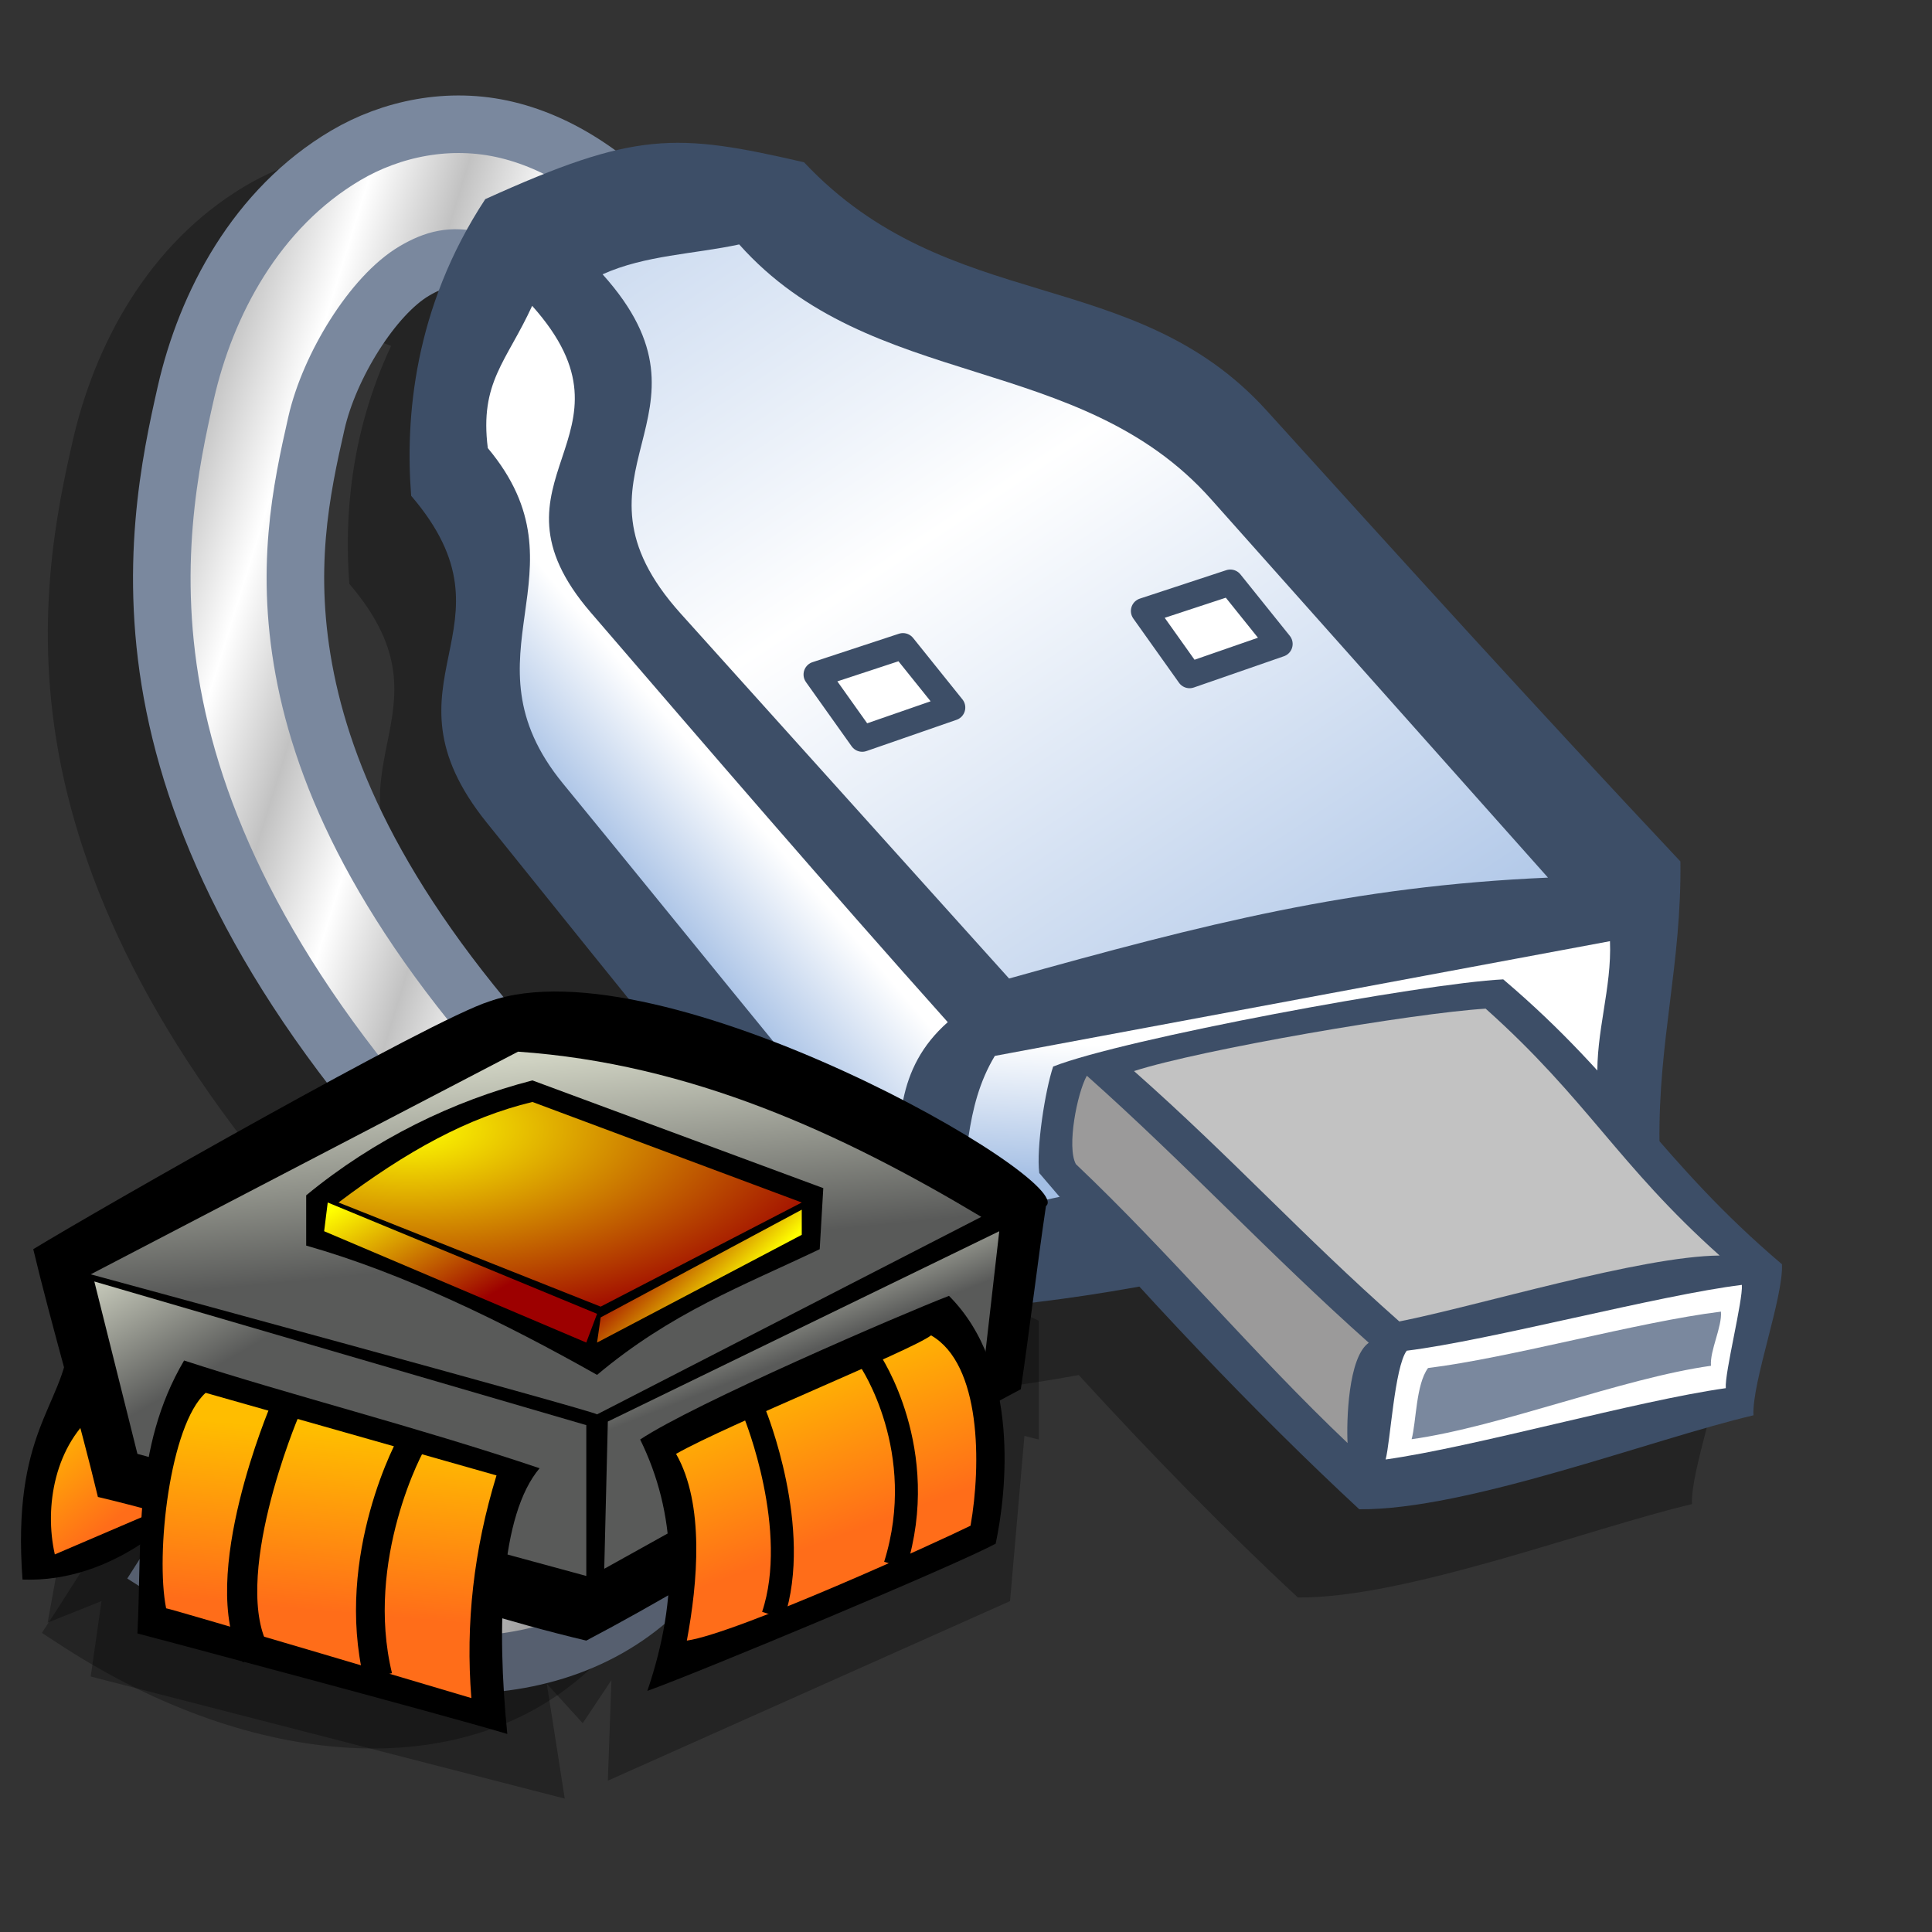 <?xml version="1.0" encoding="UTF-8" standalone="no"?>
<!-- Created with Inkscape (http://www.inkscape.org/) -->
<svg
   xmlns:dc="http://purl.org/dc/elements/1.1/"
   xmlns:cc="http://creativecommons.org/ns#"
   xmlns:rdf="http://www.w3.org/1999/02/22-rdf-syntax-ns#"
   xmlns:svg="http://www.w3.org/2000/svg"
   xmlns="http://www.w3.org/2000/svg"
   xmlns:xlink="http://www.w3.org/1999/xlink"
   xmlns:sodipodi="http://sodipodi.sourceforge.net/DTD/sodipodi-0.dtd"
   xmlns:inkscape="http://www.inkscape.org/namespaces/inkscape"
   width="72pt"
   height="72pt"
   id="svg2066"
   sodipodi:version="0.32"
   inkscape:version="0.46+devel"
   sodipodi:docbase="/home/zeus/.icons/gartoon/scalable/devices"
   sodipodi:docname="gnome-device-manager-device-usb-interface.svg"
   inkscape:output_extension="org.inkscape.output.svg.inkscape">
  <rect width="100%" height="100%" fill="#333333" stroke="none"/>
  <defs
     id="defs3">
    <linearGradient
       inkscape:collect="always"
       id="linearGradient3332">
      <stop
         style="stop-color:#c2c2c2;stop-opacity:1"
         offset="0"
         id="stop3334" />
      <stop
         style="stop-color:#ffffff;stop-opacity:1"
         offset="1"
         id="stop3336" />
    </linearGradient>
    <linearGradient
       id="linearGradient3299">
      <stop
         id="stop3301"
         style="stop-color:#a3bee4;stop-opacity:1"
         offset="0" />
      <stop
         id="stop3303"
         style="stop-color:#ffffff;stop-opacity:1"
         offset="1" />
    </linearGradient>
    <linearGradient
       id="linearGradient2175">
      <stop
         offset="0"
         style="stop-color:#7fa8e3;stop-opacity:0.741;"
         id="stop2177" />
      <stop
         offset="1"
         style="stop-color:#ffffff;stop-opacity:0.29;"
         id="stop2176" />
    </linearGradient>
    <defs
       id="defs697">
      <linearGradient
         id="linearGradient768">
        <stop
           style="stop-color:#970000;stop-opacity:1;"
           offset="0"
           id="stop769" />
        <stop
           style="stop-color:#ffffff;stop-opacity:0;"
           offset="1"
           id="stop770" />
      </linearGradient>
      <linearGradient
         id="linearGradient762">
        <stop
           style="stop-color:#7d7d7d;stop-opacity:1;"
           offset="0"
           id="stop763" />
        <stop
           style="stop-color:#ffffff;stop-opacity:1;"
           offset="1"
           id="stop764" />
      </linearGradient>
      <linearGradient
         id="linearGradient734">
        <stop
           style="stop-color:#7fa8e3;stop-opacity:0.741;"
           offset="0"
           id="stop735" />
        <stop
           style="stop-color:#ffffff;stop-opacity:0.29;"
           offset="1"
           id="stop736" />
      </linearGradient>
      <linearGradient
         id="linearGradient714"
         x1="0"
         y1="0.5"
         x2="1"
         y2="0.5"
         gradientUnits="objectBoundingBox"
         spreadMethod="pad"
         xlink:href="#linearGradient2175" />
      <linearGradient
         xlink:href="#linearGradient714"
         id="linearGradient717"
         x1="52.699"
         y1="118.881"
         x2="27.752"
         y2="95.902"
         gradientUnits="userSpaceOnUse"
         gradientTransform="scale(1.615,0.619)"
         spreadMethod="pad" />
      <linearGradient
         xlink:href="#linearGradient734"
         id="linearGradient719"
         x1="8.762"
         y1="64.305"
         x2="27.938"
         y2="87.763"
         gradientUnits="userSpaceOnUse"
         gradientTransform="matrix(1.615,0,0,0.619,7.394509e-8,-1.278808e-6)"
         spreadMethod="pad" />
      <linearGradient
         xlink:href="#linearGradient714"
         id="linearGradient721"
         x1="21.656"
         y1="86.003"
         x2="33.825"
         y2="57.582"
         gradientUnits="userSpaceOnUse"
         spreadMethod="pad"
         gradientTransform="matrix(1.066,0,0,0.938,7.394509e-8,-1.278808e-6)" />
      <linearGradient
         xlink:href="#linearGradient714"
         id="linearGradient723"
         x1="43.402"
         y1="124.643"
         x2="42.538"
         y2="116.731"
         gradientUnits="userSpaceOnUse"
         gradientTransform="scale(1.519,0.658)"
         spreadMethod="pad" />
      <linearGradient
         xlink:href="#linearGradient714"
         id="linearGradient725"
         x1="42.164"
         y1="103.866"
         x2="46.259"
         y2="115.265"
         gradientUnits="userSpaceOnUse"
         gradientTransform="matrix(1.519,0,0,0.658,7.394509e-8,-1.278808e-6)"
         spreadMethod="pad" />
      <linearGradient
         xlink:href="#linearGradient762"
         id="linearGradient761"
         x1="28.345"
         y1="41.448"
         x2="5.58"
         y2="27.469"
         gradientUnits="userSpaceOnUse"
         spreadMethod="pad"
         gradientTransform="scale(1.518,0.659)" />
      <linearGradient
         xlink:href="#linearGradient768"
         id="linearGradient766"
         x1="9.884"
         y1="34.841"
         x2="-1.722"
         y2="27.354"
         gradientUnits="userSpaceOnUse"
         spreadMethod="pad"
         gradientTransform="scale(1.619,0.618)" />
    </defs>
    <defs
       id="defs2196">
      <sodipodi:namedview
         id="namedview909" />
      <defs
         id="defs550">
        <linearGradient
           x1="0"
           y1="0"
           x2="1"
           y2="0"
           id="linearGradient632"
           gradientUnits="objectBoundingBox"
           spreadMethod="pad">
          <stop
             style="stop-color:#ffb700;stop-opacity:1;"
             offset="0"
             id="stop633" />
          <stop
             style="stop-color:#ffd58f;stop-opacity:0;"
             offset="1"
             id="stop634" />
        </linearGradient>
        <linearGradient
           x1="0"
           y1="0"
           x2="1"
           y2="0"
           id="linearGradient556"
           gradientUnits="objectBoundingBox"
           spreadMethod="pad">
          <stop
             style="stop-color:#000000;stop-opacity:1;"
             offset="0"
             id="stop557" />
          <stop
             style="stop-color:#bdf2ff;stop-opacity:0.384;"
             offset="1"
             id="stop558" />
        </linearGradient>
        <linearGradient
           id="linearGradient559"
           xlink:href="#linearGradient632"
           x1="60.645"
           y1="19.296"
           x2="35.371"
           y2="69.143"
           gradientUnits="userSpaceOnUse"
           spreadMethod="pad" />
        <linearGradient
           xlink:href="#linearGradient632"
           id="linearGradient631"
           x1="85.638"
           y1="17.444"
           x2="73.916"
           y2="54.628"
           gradientUnits="userSpaceOnUse"
           spreadMethod="pad"
           gradientTransform="scale(0.741,1.35)" />
      </defs>
    </defs>
    <linearGradient
       inkscape:collect="always"
       xlink:href="#linearGradient3299"
       id="linearGradient3333"
       gradientUnits="userSpaceOnUse"
       gradientTransform="matrix(1.786,8.8018786e-2,-5.9190321e-2,1.201,-19.263,-48.147)"
       spreadMethod="reflect"
       x1="12.433"
       y1="43.177"
       x2="34.684"
       y2="60.584" />
    <linearGradient
       inkscape:collect="always"
       xlink:href="#linearGradient3299"
       id="linearGradient3335"
       gradientUnits="userSpaceOnUse"
       gradientTransform="matrix(1.19,5.8644636e-2,-5.8644636e-2,1.19,-10.148,-24.438)"
       x1="22.555"
       y1="51.247"
       x2="27.114"
       y2="46.298" />
    <linearGradient
       inkscape:collect="always"
       xlink:href="#linearGradient3299"
       id="linearGradient3337"
       gradientUnits="userSpaceOnUse"
       gradientTransform="matrix(1.932,9.5218241e-2,-5.4714917e-2,1.11,-19.263,-48.147)"
       x1="45.136"
       y1="95.73"
       x2="44.255"
       y2="88.895" />
    <linearGradient
       inkscape:collect="always"
       xlink:href="#linearGradient3332"
       id="linearGradient3372"
       gradientUnits="userSpaceOnUse"
       spreadMethod="reflect"
       x1="8.912"
       y1="42.737"
       x2="13.508"
       y2="43.797"
       gradientTransform="matrix(0.951,7.0560867e-2,-7.0560867e-2,0.951,8.018,-1.536)" />
    <linearGradient
       spreadMethod="pad"
       gradientUnits="userSpaceOnUse"
       y2="60.733"
       x2="6.973"
       y1="52.571"
       x1="0.931"
       id="linearGradient591"
       xlink:href="#linearGradient577"
       gradientTransform="scale(0.95,1.053)" />
    <linearGradient
       spreadMethod="pad"
       gradientUnits="userSpaceOnUse"
       y2="50.903"
       x2="65.302"
       y1="42.959"
       x1="61.635"
       id="linearGradient588"
       xlink:href="#linearGradient568"
       gradientTransform="scale(1.082,0.924)" />
    <linearGradient
       gradientTransform="scale(0.992,1.008)"
       spreadMethod="pad"
       gradientUnits="userSpaceOnUse"
       y2="62.949"
       x2="73.033"
       y1="48.13"
       x1="67.597"
       id="linearGradient583"
       xlink:href="#linearGradient577" />
    <linearGradient
       gradientTransform="scale(1.302,0.768)"
       spreadMethod="pad"
       gradientUnits="userSpaceOnUse"
       y2="64.278"
       x2="12.933"
       y1="54.634"
       x1="3.444"
       id="linearGradient581"
       xlink:href="#linearGradient568" />
    <linearGradient
       gradientTransform="scale(1.046,0.956)"
       spreadMethod="pad"
       gradientUnits="userSpaceOnUse"
       y2="73.35"
       x2="24.192"
       y1="57.072"
       x1="25.757"
       id="linearGradient573"
       xlink:href="#linearGradient577" />
    <linearGradient
       spreadMethod="pad"
       gradientTransform="scale(1.567,0.638)"
       gradientUnits="userSpaceOnUse"
       y2="61.846"
       x2="29.506"
       y1="36.166"
       x1="23.422"
       id="linearGradient571"
       xlink:href="#linearGradient568" />
    <linearGradient
       gradientTransform="scale(1.241,0.806)"
       spreadMethod="pad"
       gradientUnits="userSpaceOnUse"
       y2="41.139"
       x2="49.203"
       y1="45.399"
       x1="55.493"
       id="linearGradient565"
       xlink:href="#linearGradient557" />
    <radialGradient
       gradientTransform="scale(1.494,0.669)"
       spreadMethod="pad"
       gradientUnits="userSpaceOnUse"
       r="27.14"
       fy="42.203"
       fx="22.889"
       cy="42.203"
       cx="22.889"
       id="radialGradient561"
       xlink:href="#linearGradient557" />
    <linearGradient
       gradientTransform="scale(1.396,0.716)"
       spreadMethod="pad"
       gradientUnits="userSpaceOnUse"
       y2="59.189"
       x2="30.072"
       y1="49.752"
       x1="19.401"
       id="linearGradient560"
       xlink:href="#linearGradient557" />
    <linearGradient
       id="linearGradient557">
      <stop
         id="stop2592"
         offset="0"
         style="stop-color:#ffff00;stop-opacity:1;" />
      <stop
         id="stop559"
         offset="1"
         style="stop-color:#9d0000;stop-opacity:1;" />
    </linearGradient>
    <linearGradient
       id="linearGradient568">
      <stop
         id="stop569"
         offset="0"
         style="stop-color:#cfd2c2;stop-opacity:1;" />
      <stop
         id="stop570"
         offset="1"
         style="stop-color:#595a59;stop-opacity:1;" />
    </linearGradient>
    <linearGradient
       id="linearGradient577">
      <stop
         id="stop578"
         offset="0"
         style="stop-color:#ffbd00;stop-opacity:1;" />
      <stop
         id="stop579"
         offset="1"
         style="stop-color:#ff6d19;stop-opacity:1;" />
    </linearGradient>
  </defs>
  <sodipodi:namedview
     id="base"
     pagecolor="#ffffff"
     bordercolor="#666666"
     borderopacity="1.0"
     inkscape:pageopacity="0.0"
     inkscape:pageshadow="2"
     inkscape:zoom="2.8284271"
     inkscape:cx="18.418997"
     inkscape:cy="42.597432"
     inkscape:current-layer="svg2066"
     inkscape:window-width="828"
     inkscape:window-height="724"
     inkscape:window-x="122"
     inkscape:window-y="9"
     showgrid="false" />
  <path
     style="fill:#000000;fill-opacity:0.294;fill-rule:evenodd;stroke:none"
     d="M 18.84,7.467 C 16.417,7.405 14.12,8.102 12.228,9.217 7.318,12.112 4.675,17.226 3.608,21.929 2.846,25.29 1.599,30.999 3.037,38.077 4.474,45.151 8.527,53.479 17.309,62.704 21.342,66.94 23.073,70.452 23.507,72.573 23.735,73.695 23.703,74.413 23.574,74.878 23.446,75.344 23.225,75.631 22.803,76.016 22.171,76.592 20.262,77.312 17.67,77.158 15.079,77.005 11.825,76.086 8.413,73.902 L 7.216,73.127 6.44,74.324 2.857,79.942 2.081,81.139 3.278,81.915 C 12.547,87.846 22.927,88.763 29.212,83.033 32.44,80.091 33.817,75.415 32.848,70.668 31.895,65.996 29.032,61.191 24.191,56.106 16.353,47.871 13.386,41.317 12.347,36.199 11.305,31.073 12.117,27.327 12.86,24.05 13.405,21.646 15.668,18.22 17.057,17.401 17.902,16.904 18.183,16.836 19.026,17.04 19.142,17.068 19.289,17.135 19.433,17.189 17.359,21.619 17.115,25.877 17.36,29.014 23.014,35.617 15.442,38.189 21.142,45.275 27.813,53.57 34.462,61.907 41.08,69.636 45.311,69.544 49.49,69.069 53.603,68.325 57.244,72.306 61.004,76.145 64.492,79.379 69.857,79.424 79.026,75.925 84.073,74.739 83.995,73.092 85.607,68.847 85.529,67.2 82.952,65.013 81.13,63.072 79.437,61.132 79.386,56.065 80.504,52.276 80.442,47.198 73.19,39.485 66.539,32.14 59.881,24.792 53.266,17.49 44.106,20.115 36.901,12.452 35.302,12.083 33.981,11.8 32.779,11.638 31.153,11.42 29.738,11.447 28.171,11.744 26.033,9.768 23.761,8.396 21.295,7.799 20.472,7.6 19.648,7.488 18.84,7.467 z"
     id="path3321" />
  <path
     style="opacity:1;color:#000000;fill:url(#linearGradient3372);fill-opacity:1;stroke:#7a889e;stroke-width:2.86;stroke-miterlimit:4;stroke-opacity:1;stroke-dasharray:none;marker:none;visibility:visible;display:inline;overflow:visible;enable-background:accumulate"
     d="M 25.197,6.46 C 22.314,5.762 19.419,6.403 17.188,7.718 12.727,10.348 10.235,15.103 9.232,19.524 8.474,22.87 7.299,28.299 8.676,35.075 10.052,41.851 13.944,49.913 22.583,58.988 c 4.161,4.371 6.047,8.059 6.563,10.583 0.515,2.524 -0.024,3.775 -1.132,4.785 -2.216,2.021 -8.921,2.64 -16.133,-1.974 l -3.583,5.619 c 8.92,5.707 18.553,6.399 24.192,1.258 2.819,-2.57 4.087,-6.717 3.208,-11.023 -0.879,-4.307 -3.567,-8.885 -8.292,-13.848 C 19.427,46.007 16.293,39.175 15.195,33.766 14.097,28.358 14.977,24.308 15.723,21.021 c 0.642,-2.831 2.81,-6.345 4.862,-7.555 1.026,-0.605 1.877,-0.8 3.026,-0.522 1.148,0.278 2.761,1.171 4.704,3.426 l 5.042,-4.345 C 30.789,9.044 28.081,7.158 25.197,6.46 z"
     id="path3339" />
  <g
     inkscape:label="Layer 1"
     inkscape:groupmode="layer"
     id="layer1" />
  <g
     id="g3319"
     transform="matrix(0.891,6.6155986e-2,-6.6155986e-2,0.891,12.947,-0.435)">
    <path
       sodipodi:nodetypes="cscccsccc"
       id="path2083"
       d="M 10.431,27.363 C 17.286,34.263 9.024,37.747 15.97,45.182 24.101,53.885 32.241,62.641 40.265,70.718 55.008,69.3 68.669,63.709 82.33,58.118 81.838,52.431 82.824,48.103 82.332,42.416 73.602,34.41 65.566,26.763 57.529,19.114 49.543,11.515 39.522,15.202 30.847,7.248 23.59,6.129 21.366,6.214 13.319,10.605 9.789,16.956 9.782,23.126 10.431,27.363 z"
       style="fill:#3d4e67;fill-opacity:1;fill-rule:evenodd;stroke:none" />
    <path
       sodipodi:nodetypes="csccscc"
       id="path2170"
       d="m 20.135,14.291 c 7.687,7.365 -1.953,11.134 5.734,18.499 6.57,6.295 13.141,12.589 19.711,18.884 10.658,-3.851 18.685,-6.544 29.474,-7.815 C 68.303,37.324 61.554,30.788 54.804,24.253 46.894,16.594 35.499,19.73 27.589,12.071 c -2.436,0.72 -5.178,0.979 -7.454,2.22 z"
       style="fill:url(#linearGradient3333);fill-opacity:1;fill-rule:evenodd;stroke:none" />
    <path
       sodipodi:nodetypes="csccscc"
       id="path2078"
       d="m 16.359,16.329 c 7.04,6.789 -2.457,9.788 4.51,16.764 7.139,7.148 14.276,14.298 21.49,21.254 -2.711,2.784 -2.354,5.976 -2.022,9.682 C 33.119,56.595 27.379,50.414 20.038,42.7 13.675,36.013 20.741,30.846 14.485,24.402 13.752,20.777 15.171,19.531 16.359,16.329 z"
       style="fill:url(#linearGradient3335);fill-opacity:1;fill-rule:evenodd;stroke:none" />
    <path
       sodipodi:nodetypes="ccccc"
       id="path2183"
       d="m 45.108,56.026 c -1.521,3.014 -0.988,6.129 -1.483,9.194 12.011,-3.441 22.995,-6.933 35.006,-10.374 -0.301,-2.589 0.424,-5.128 0.123,-7.717 -11.215,2.965 -22.43,5.931 -33.646,8.896 z"
       style="fill:url(#linearGradient3337);fill-opacity:1;fill-rule:evenodd;stroke:none" />
    <path
       sodipodi:nodetypes="ccccccc"
       id="path2166"
       d="m 48.056,62.339 c 6.052,6.148 13.019,12.45 19.133,17.33 5.991,-0.394 15.942,-5.094 21.475,-6.835 -0.224,-1.832 1.183,-6.663 0.959,-8.495 -7.146,-5.207 -9.486,-9.446 -16.632,-14.653 -4.462,0.552 -20.812,4.861 -24.603,6.688 -0.345,1.335 -0.613,4.599 -0.332,5.964 z"
       style="fill:#3d4e67;fill-opacity:1;fill-rule:evenodd;stroke:none" />
    <path
       sodipodi:nodetypes="ccccc"
       id="path2167"
       d="m 52.891,56.293 c 5.856,4.454 9.89,8.341 15.746,12.795 C 72.956,67.894 81.748,64.475 86.131,64.112 80.109,59.484 78.159,56.01 72.136,51.383 68.129,51.93 56.526,54.817 52.891,56.293 z"
       style="fill:#c2c2c2;fill-opacity:1;fill-rule:evenodd;stroke:none" />
    <path
       sodipodi:nodetypes="ccccc"
       id="path2168"
       d="m 50.293,56.744 c 5.855,4.481 10.883,9.17 16.738,13.651 -1.091,0.884 -0.915,4.455 -0.764,5.648 -5.539,-4.521 -10.679,-9.83 -16.218,-14.35 -0.584,-0.911 -0.226,-3.924 0.244,-4.949 z"
       style="fill:#9b9a9a;fill-opacity:1;fill-rule:evenodd;stroke:none" />
    <path
       sodipodi:nodetypes="ccccc"
       id="path2169"
       d="m 69.166,70.679 c -0.606,0.963 -0.532,5.136 -0.721,6.12 4.871,-1.056 13.702,-4.3 18.573,-5.356 -0.133,-0.834 0.599,-4.961 0.466,-5.795 -4.549,0.907 -13.769,4.125 -18.318,5.031 z"
       style="fill:#ffffff;fill-opacity:1;fill-rule:evenodd;stroke:none" />
    <path
       sodipodi:nodetypes="ccccc"
       id="path2194"
       d="m 33.65,35.607 4.676,-1.933 2.989,3.204 -4.866,2.104 z"
       style="fill:#ffffff;fill-opacity:1;fill-rule:nonzero;stroke:#3d4e67;stroke-width:1.446;stroke-linecap:round;stroke-linejoin:round;stroke-miterlimit:4;stroke-opacity:1" />
    <path
       sodipodi:nodetypes="ccccc"
       id="rect2192"
       d="m 51.544,30.734 4.676,-1.933 2.989,3.204 -4.866,2.104 z"
       style="fill:#ffffff;fill-opacity:1;fill-rule:nonzero;stroke:#3d4e67;stroke-width:1.446;stroke-linecap:round;stroke-linejoin:round;stroke-miterlimit:4;stroke-opacity:1" />
    <path
       sodipodi:nodetypes="ccccc"
       id="path2321"
       d="m 70.421,71.552 c -0.606,0.963 -0.429,3.032 -0.617,4.016 4.871,-1.056 11.429,-4.25 16.3,-5.306 -0.133,-0.834 0.464,-2.21 0.33,-3.044 -4.549,0.907 -11.464,3.427 -16.013,4.334 z"
       style="fill:#7a889e;fill-opacity:1;fill-rule:evenodd;stroke:none" />
  </g>
  <path
     style="opacity:1;color:#000000;fill:#7a889e;fill-opacity:1;stroke:none;stroke-width:3;marker:none;visibility:visible;display:inline;overflow:visible;enable-background:accumulate"
     d="M 22.548,7.414"
     id="path3367" />
  <path
     style="opacity:1;color:#000000;fill:#7a889e;fill-opacity:1;stroke:none;stroke-width:3;marker:none;visibility:visible;display:inline;overflow:visible;enable-background:accumulate"
     d="M 22.548,7.414"
     id="path3365" />
  <g
     id="g2605"
     transform="matrix(0.571,0,0,0.571,0.761,39.945)">
    <path
       id="path593"
       d="m 4.062,64.375 -1.25,6.875 4.688,-1.875 -0.938,6.562 41.25,10.625 -1.562,-10 3.125,3.438 2.5,-3.75 -0.312,8.75 35,-15.625 1.25,-14.375 1.25,0.312 c 0,0 0,-10 0,-10.312 0,-0.312 -31.25,-12.5 -31.25,-12.5 L 5.625,52.812"
       style="fill:#000000;fill-opacity:0.3;fill-rule:evenodd;stroke:none" />
    <path
       sodipodi:nodetypes="cccc"
       id="path592"
       d="m 4.688,46.875 c -0.625,5.625 -5,7.812 -4.062,20.625 8.125,0.312 13.75,-5.938 13.75,-5.938 -1.979,-2.604 -5.833,-8.333 -8.75,-12.5"
       style="fill:#000000;fill-opacity:1;fill-rule:evenodd;stroke:none" />
    <path
       sodipodi:nodetypes="cccc"
       id="path590"
       d="m 7.188,52.812 c -3.75,2.917 -4.688,8.333 -3.75,12.5 C 7.083,63.75 10.729,62.188 14.375,60.625 11.354,58.646 8.958,56.354 7.188,52.812 z"
       style="fill:url(#linearGradient591);fill-opacity:1;fill-rule:evenodd;stroke:none" />
    <path
       sodipodi:nodetypes="ccccccc"
       id="path589"
       d="m 1.562,38.75 c 1.562,6.562 4.062,15 5.625,21.562 13.229,3.125 29.271,9.375 42.5,12.5 C 61.979,66.354 75.208,57.396 87.5,50.938 88.229,46.042 88.958,39.896 89.688,35 92.5,32.812 56.25,11.875 41.25,17.188 36.25,18.75 7.188,35.312 1.562,38.75 z"
       style="fill:#000000;fill-opacity:1;fill-rule:evenodd;stroke:none" />
    <path
       sodipodi:nodetypes="ccccc"
       id="path567"
       d="M 50.625,53.125 C 50.312,52.812 6.562,40.938 6.562,40.938 18.958,34.479 31.354,28.021 43.75,21.562 c 15,1.042 28.125,7.083 40.312,14.375 C 72.917,41.667 61.771,47.396 50.625,53.125 z"
       style="fill:url(#linearGradient571);fill-opacity:1;fill-rule:evenodd;stroke:none" />
    <path
       sodipodi:nodetypes="ccccccc"
       id="path566"
       d="m 25.312,34.062 c 0,1.458 0,2.917 0,4.375 C 33.75,40.833 42.5,45.104 50.625,49.688 57.083,44.271 63.229,41.979 70,38.75 c 0.104,-1.771 0.208,-3.542 0.312,-5.312 -8.438,-3.125 -16.875,-6.25 -25.312,-9.375 -6.875,1.771 -13.75,5.104 -19.688,10 z"
       style="fill:#000000;fill-opacity:1;fill-rule:evenodd;stroke:none" />
    <path
       sodipodi:nodetypes="ccccc"
       id="path556"
       d="m 28.125,34.688 c 7.604,3.021 15.208,6.042 22.812,9.062 5.833,-3.021 11.667,-6.042 17.5,-9.062 C 60.625,31.771 52.812,28.854 45,25.938 c -5.625,1.354 -10.938,4.271 -16.875,8.75 z"
       style="fill:url(#radialGradient561);fill-opacity:1;fill-rule:evenodd;stroke:none" />
    <path
       sodipodi:nodetypes="ccccc"
       id="path562"
       d="m 50.625,44.375 -0.938,2.5 -22.812,-9.688 0.312,-2.5 z"
       style="fill:url(#linearGradient560);fill-opacity:1;fill-rule:evenodd;stroke:none" />
    <path
       sodipodi:nodetypes="ccccc"
       id="path564"
       d="M 50.938,44.688 50.625,46.875 68.438,37.5 l 0,-2.188 z"
       style="fill:url(#linearGradient565);fill-opacity:1;fill-rule:evenodd;stroke:none" />
    <path
       sodipodi:nodetypes="ccccc"
       id="path580"
       d="m 49.688,54.062 0,13.125 -39.062,-10.625 -3.75,-15 z"
       style="fill:url(#linearGradient581);fill-opacity:1;fill-rule:evenodd;stroke:none" />
    <path
       sodipodi:nodetypes="ccccc"
       id="path574"
       d="m 45.625,57.812 c -3.438,4.062 -3.75,13.75 -2.812,23.125 -6.25,-1.875 -32.188,-8.75 -32.188,-8.75 0.417,-7.917 -0.417,-16.146 4.062,-23.75 9.271,3.021 20.104,5.729 30.938,9.375 z"
       style="fill:#000000;fill-opacity:1;fill-rule:evenodd;stroke:none" />
    <path
       sodipodi:nodetypes="ccccc"
       id="path572"
       d="m 16.562,51.25 25.312,7.188 c -1.979,6.458 -2.708,12.917 -2.188,19.375 0,0 -26.25,-7.812 -26.562,-7.812 -0.938,-4.688 0.312,-15.938 3.438,-18.75 z"
       style="fill:url(#linearGradient573);fill-opacity:1;fill-rule:evenodd;stroke:none" />
    <path
       id="path575"
       d="m 23.438,52.812 c 0,0 -6.25,14.688 -2.5,21.25"
       style="fill:none;stroke:#000000;stroke-width:2.625;stroke-linecap:butt;stroke-linejoin:miter;stroke-opacity:1;stroke-dasharray:none" />
    <path
       sodipodi:nodetypes="cc"
       id="path576"
       d="m 34.688,55.312 c -0.312,0.312 -5.625,10.312 -3.125,20.625"
       style="fill:none;stroke:#000000;stroke-width:2.5;stroke-linecap:butt;stroke-linejoin:miter;stroke-opacity:1;stroke-dasharray:none" />
    <path
       sodipodi:nodetypes="ccccc"
       id="path587"
       d="M 51.562,53.75 51.25,66.562 84.375,48.125 85.625,37.188 z"
       style="fill:url(#linearGradient588);fill-opacity:1;fill-rule:evenodd;stroke:none" />
    <path
       sodipodi:nodetypes="ccccc"
       id="path584"
       d="M 54.375,55.312 C 57.5,61.667 57.812,68.958 55,77.188 59.375,75.625 81.875,66.25 85.312,64.375 86.25,60 87.5,49.062 81.25,42.812 c -4.062,1.562 -22.188,9.375 -26.875,12.5 z"
       style="fill:#000000;fill-opacity:1;fill-rule:evenodd;stroke:none" />
    <path
       sodipodi:nodetypes="ccccc"
       id="path582"
       d="m 57.5,56.562 c 2.5,4.375 1.875,11.25 0.938,16.25 4.375,-0.625 22.188,-8.75 24.688,-10 C 84.062,57.5 84.062,48.75 79.688,46.25 78.125,47.5 61.875,54.062 57.5,56.562 z"
       style="fill:url(#linearGradient583);fill-opacity:1;fill-rule:evenodd;stroke:none" />
    <path
       sodipodi:nodetypes="cc"
       id="path585"
       d="m 64.375,53.125 c 0,0 4.062,10 1.562,17.5"
       style="fill:none;stroke:#000000;stroke-width:2;stroke-linecap:butt;stroke-linejoin:miter;stroke-opacity:1;stroke-dasharray:none" />
    <path
       sodipodi:nodetypes="cc"
       id="path586"
       d="m 74.375,48.438 c 0,0 5.312,7.812 2.188,17.812"
       style="fill:none;stroke:#000000;stroke-width:2;stroke-linecap:butt;stroke-linejoin:miter;stroke-opacity:1;stroke-dasharray:none" />
  </g>
</svg>
